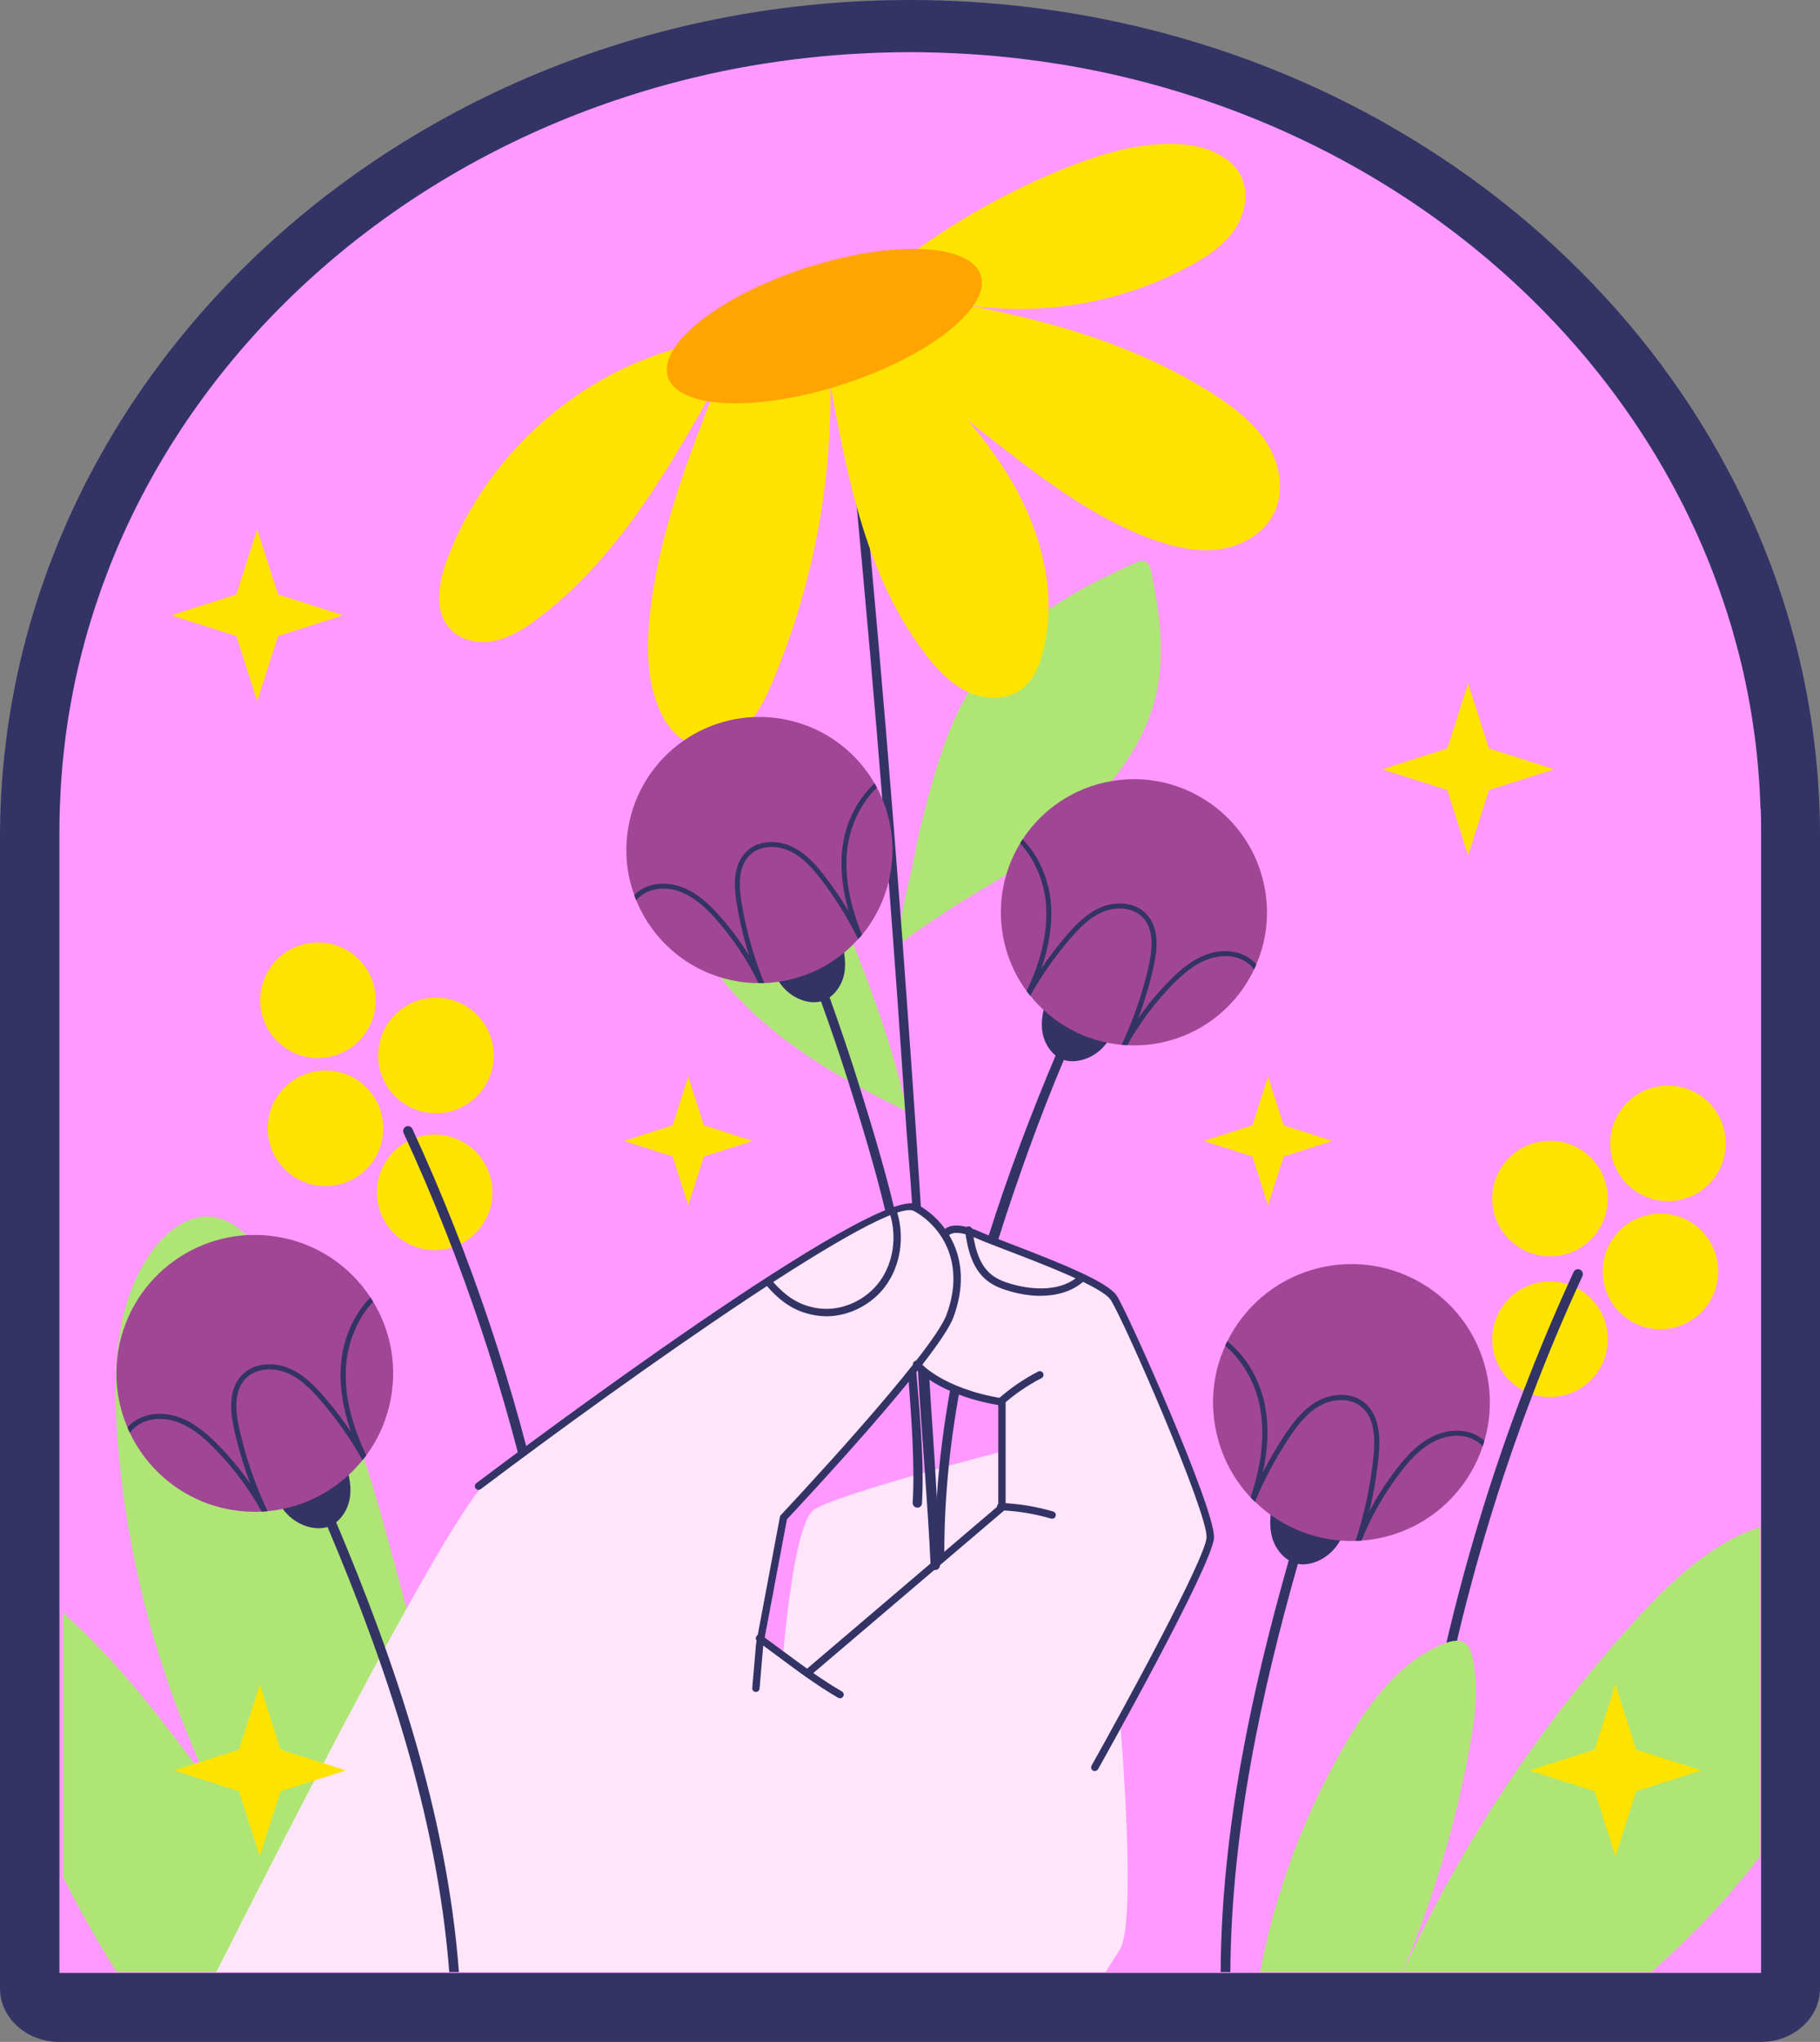 <svg xmlns="http://www.w3.org/2000/svg" id="Capa_2" viewBox="0 0 421.33 472.54"><rect x="0" y="0" width="421.33" height="472.54" fill="#808080" stroke="none"/><g id="Capa_1-2"><path d="M13.69,472.54c-7.56,0-13.69-5.56-13.69-12.41V193.86C0,86.97,94.5,0,210.67,0c37.81,0,74.86,9.32,107.19,26.96.43.22.86.45,1.28.7,0,0,.89.49.96.53.31.17.6.34.87.51,14,7.92,27.04,17.39,38.74,28.17,16.42,15.12,29.92,32.48,40.13,51.6,14.26,26.69,21.5,55.42,21.5,85.39v266.28c0,6.85-6.13,12.41-13.69,12.41H13.69Z" fill="#336" stroke-width="0"></path><path d="M407.57,187.22c-.02-.54-.05-1.08-.07-1.62-.04-1.13-.09-2.25-.16-3.37-.04-.63-.09-1.27-.13-1.9-.07-1.03-.15-2.05-.24-3.07-.06-.66-.12-1.31-.19-1.97-.1-1-.21-2-.33-3-.08-.65-.16-1.29-.24-1.93-.14-1.03-.29-2.06-.44-3.08-.09-.6-.18-1.19-.27-1.79-.19-1.15-.39-2.3-.61-3.45-.08-.45-.16-.91-.25-1.36-.31-1.61-.64-3.22-1-4.82,0-.03-.02-.07-.02-.1-.35-1.55-.72-3.1-1.12-4.64-.11-.45-.24-.89-.36-1.33-.3-1.13-.6-2.26-.92-3.38-.15-.52-.31-1.04-.46-1.56-.31-1.05-.63-2.1-.97-3.15-.17-.52-.34-1.04-.51-1.56-.35-1.06-.71-2.11-1.08-3.16-.17-.48-.34-.96-.51-1.44-.41-1.14-.84-2.27-1.27-3.39-.14-.37-.29-.75-.43-1.12-.56-1.43-1.14-2.85-1.75-4.25-.03-.06-.05-.13-.08-.19-1.32-3.09-2.74-6.14-4.24-9.15-.06-.11-.11-.22-.17-.33-.68-1.36-1.39-2.71-2.11-4.06-.04-.07-.07-.15-.11-.22h-.01c-22.55-41.93-62.4-74.66-111.03-90.43-.26-.09-.53-.17-.79-.26-1.88-.6-3.76-1.18-5.67-1.73-.05-.02-.11-.03-.16-.05-2-.57-4.01-1.12-6.03-1.64-.25-.06-.5-.12-.75-.19-1.69-.43-3.39-.83-5.1-1.22-.44-.1-.88-.2-1.33-.3-1.81-.4-3.62-.77-5.45-1.12-.16-.03-.31-.06-.47-.09-1.99-.38-3.99-.72-6-1.04-.45-.07-.9-.14-1.35-.2-1.57-.24-3.14-.46-4.72-.67-.55-.07-1.1-.14-1.65-.21-1.85-.23-3.71-.43-5.57-.61-.15-.01-.31-.03-.46-.05-2.01-.19-4.03-.34-6.06-.47-.56-.04-1.12-.07-1.69-.1-1.53-.09-3.06-.16-4.6-.22-.6-.02-1.19-.05-1.79-.06-2.04-.06-4.09-.1-6.15-.1,0,0,0,0,0,0h0s0,0,0,0c-2.06,0-4.11.04-6.15.1-.6.02-1.19.04-1.79.06-1.54.06-3.07.13-4.6.22-.56.03-1.13.06-1.69.1-2.03.13-4.05.29-6.06.47-.15.01-.31.03-.46.05-1.87.18-3.72.39-5.57.61-.55.07-1.1.14-1.65.21-1.58.21-3.15.43-4.72.67-.45.07-.9.13-1.35.2-2.01.32-4.01.66-6,1.04-.16.03-.31.06-.47.09-1.83.35-3.64.73-5.45,1.12-.44.1-.89.2-1.33.3-1.71.39-3.41.79-5.1,1.22-.25.06-.5.12-.75.19-2.02.52-4.03,1.06-6.03,1.64-.05.02-.1.03-.16.05-1.9.55-3.79,1.13-5.67,1.73-.27.08-.53.17-.79.26-48.63,15.76-88.48,48.49-111.03,90.41h-.01c-.04.08-.07.16-.11.23-.72,1.34-1.42,2.7-2.11,4.06-.06.11-.11.22-.17.33-1.5,3.01-2.92,6.06-4.24,9.15-.03.07-.05.13-.08.2-.6,1.41-1.18,2.82-1.74,4.24-.15.37-.29.75-.43,1.13-.44,1.13-.86,2.25-1.27,3.39-.17.48-.34.96-.51,1.44-.37,1.05-.73,2.1-1.08,3.16-.17.52-.34,1.04-.51,1.56-.33,1.04-.65,2.09-.97,3.15-.15.52-.31,1.04-.46,1.56-.32,1.12-.63,2.25-.92,3.38-.12.45-.24.89-.36,1.34-.39,1.53-.76,3.07-1.11,4.62,0,.04-.02.08-.03.12-.36,1.6-.69,3.21-1,4.82-.09.45-.16.9-.25,1.36-.21,1.15-.42,2.3-.61,3.46-.1.59-.18,1.19-.27,1.78-.16,1.03-.31,2.05-.44,3.08-.09.64-.16,1.29-.24,1.93-.12,1-.23,2-.33,3-.07.66-.13,1.31-.19,1.97-.09,1.02-.17,2.05-.24,3.07-.05.63-.09,1.26-.13,1.9-.07,1.12-.12,2.25-.16,3.37-.02.54-.05,1.08-.07,1.62-.05,1.67-.08,3.34-.08,5.01v264.35h393.94V192.24c0-1.68-.03-3.35-.08-5.01Z" fill="#f9f" stroke-width="0"></path><path d="M372.2,277.38c0,7.38-5.98,13.37-13.37,13.37s-13.37-5.98-13.37-13.37,5.98-13.37,13.37-13.37,13.37,5.99,13.37,13.37Z" fill="#ffe300" stroke-width="0"></path><path d="M399.51,264.6c0,7.38-5.98,13.37-13.37,13.37s-13.37-5.98-13.37-13.37,5.98-13.37,13.37-13.37,13.37,5.98,13.37,13.37Z" fill="#ffe300" stroke-width="0"></path><path d="M397.77,294.23c0,7.38-5.98,13.37-13.37,13.37s-13.37-5.98-13.37-13.37,5.98-13.37,13.37-13.37,13.37,5.98,13.37,13.37Z" fill="#ffe300" stroke-width="0"></path><path d="M372.2,309.93c0,7.38-5.98,13.37-13.37,13.37s-13.37-5.98-13.37-13.37,5.98-13.37,13.37-13.37,13.37,5.98,13.37,13.37Z" fill="#ffe300" stroke-width="0"></path><path d="M366.33,295.31c-.43.93-.86,1.87-1.27,2.8-3.67,8.08-7.08,16.27-10.24,24.58-15.54,40.65-25.15,83.74-28.38,127.11-.16,2.19-2.43,2.14-2.27-.07,3.25-43.67,12.93-87.05,28.55-127.93,3.19-8.31,6.6-16.5,10.27-24.58.43-.96.86-1.89,1.3-2.85.25-.57.93-.8,1.48-.55.57.25.82.93.57,1.48Z" fill="#336" stroke-width="0"></path><path d="M87.55,244.26c0,7.38,5.98,13.37,13.37,13.37s13.37-5.98,13.37-13.37-5.98-13.37-13.37-13.37c-7.38,0-13.37,5.99-13.37,13.37Z" fill="#ffe300" stroke-width="0"></path><path d="M87.26,275.93c0,7.38,5.98,13.37,13.37,13.37s13.37-5.98,13.37-13.37-5.98-13.37-13.37-13.37-13.37,5.99-13.37,13.37Z" fill="#ffe300" stroke-width="0"></path><path d="M60.24,231.47c0,7.38,5.98,13.37,13.37,13.37s13.37-5.98,13.37-13.37-5.98-13.37-13.37-13.37c-7.38,0-13.37,5.99-13.37,13.37Z" fill="#ffe300" stroke-width="0"></path><path d="M61.98,261.11c0,7.38,5.98,13.37,13.37,13.37s13.37-5.98,13.37-13.37-5.98-13.37-13.37-13.37-13.37,5.98-13.37,13.37Z" fill="#ffe300" stroke-width="0"></path><path d="M135.67,451.1h0c-.62,0-1.12-.5-1.12-1.12.09-64.39-14.13-129.32-41.12-187.78-.26-.56-.01-1.23.55-1.49.57-.26,1.23-.01,1.49.55,27.13,58.75,41.42,124.01,41.33,188.73,0,.62-.5,1.12-1.12,1.12Z" fill="#336" stroke-width="0"></path><path d="M340.26,404.18c-3.26,17.89-8.49,35.44-15.61,52.19h-32.94c3.6-18.87,10.47-37.1,20.24-53.65,5.46-9.24,12.36-18.39,22.35-22.35,1.62-.66,3.64-1.09,5.01,0,.86.68,1.25,1.82,1.5,2.89,1.66,6.83.71,14-.55,20.92Z" fill="#aee575" stroke-width="0"></path><path d="M407.46,353.38v76.21c-7.49,9.74-15.96,18.73-25.22,26.79h-57.52c13.68-29.84,32.05-57.52,54.2-81.76,8.08-8.83,17.41-17.59,28.54-21.24Z" fill="#aee575" stroke-width="0"></path><path d="M101.45,456.37H27c-4.51-7.15-8.65-14.5-12.4-22.03v-61.07c12.95,11.45,23.54,25.58,33.89,39.56-12.25-25.7-19.57-53.74-21.44-82.15-.93-14.32-.18-29.75,8.28-41.31,3.39-4.64,8.74-8.67,14.39-7.67,3.55.64,6.46,3.19,8.94,5.8,7.17,7.65,12.43,16.89,16.73,26.45,7.65,17.03,12.52,35.14,17.34,53.17,5.46,20.37,10.97,40.99,11.63,62.09.3,9.13-.39,18.41-2.91,27.15Z" fill="#aee575" stroke-width="0"></path><path d="M256.36,298.89c-3.51-2.91-34.87-14.52-34.87-14.52-1.34.41-2.08.54-3.19,1.06-1.16-2.98-5.09-4.76-6.84-6.03-6.4-4.64-87.92,55-98.39,63.15-8.74,6.81-49.86,87.84-63,113.83h205.88c1.23-1.96,2.39-3.8,3.3-5.23,4.07-6.4,0-53.47,0-53.47,0,0,20.91-33.97,20.92-41.84.01-7.84-20.33-54.04-23.81-56.95ZM231.37,336.08s-38.35,9.88-43.02,13.36c-4.64,3.48-6.96,32.55-6.96,32.55l-5.8-2.91,5.8-27.88s22.6-24.01,32.21-35.6c.01.02.02.04.04.06,1.2,1.91,3.03,3.35,5.16,4.11l13.15,4.69-.57,11.63Z" fill="#ffe5fa" stroke-width="0"></path><path d="M175,391.56s-.05,0-.07,0c-.47-.04-.82-.45-.78-.92l.87-10.17,5.53-29.43c.03-.16.11-.31.22-.43.35-.37,34.98-37.18,38.37-46.4,4.45-12.12-1.29-20.48-7.55-23.95-6.37-3.51-63.44,36.57-100.29,64.35-.38.28-.91.21-1.2-.17-.29-.38-.21-.91.17-1.2,9.47-7.14,92.83-69.66,102.14-64.48,6.86,3.8,13.15,12.9,8.33,26.03-3.42,9.3-35.59,43.65-38.56,46.8l-5.48,29.1-.86,10.08c-.04.44-.41.78-.85.78Z" fill="#336" stroke-width="0"></path><path d="M191.31,304.61c-.63,0-1.25-.04-1.87-.12-4.79-.61-8.43-2.77-12.2-7.23-.3-.36-.26-.9.1-1.2.36-.3.9-.26,1.2.1,3.46,4.1,6.79,6.09,11.11,6.64,5.19.67,10.84-1.87,14.05-6.31,3.09-4.28,3.98-10.23,2.32-15.54-.14-.45.11-.93.56-1.07.44-.14.93.11,1.07.56,1.82,5.81.83,12.34-2.56,17.05-3.18,4.41-8.54,7.13-13.78,7.13Z" fill="#336" stroke-width="0"></path><path d="M186.91,388.07c-.24,0-.48-.1-.65-.3-.31-.36-.26-.9.1-1.2l44.74-38.1v-23.3c-14.15-2.44-19.35-8.63-19.57-8.89-.3-.36-.24-.9.12-1.2.36-.3.9-.25,1.2.12.05.06,5.25,6.17,19.23,8.41.41.07.72.42.72.84v24.42c0,.25-.1.49-.29.65l-45.04,38.35c-.16.14-.36.2-.55.2Z" fill="#336" stroke-width="0"></path><path d="M243.56,351.48c-.08,0-.16-.01-.24-.04-3.8-1.12-7.73-1.77-11.69-1.92-.47-.02-.84-.42-.82-.89s.46-.85.89-.82c4.1.16,8.17.83,12.11,1.99.45.13.71.61.58,1.06-.11.37-.45.61-.82.61Z" fill="#336" stroke-width="0"></path><path d="M231.62,325.27c-.23,0-.47-.1-.64-.29-.31-.35-.28-.89.07-1.21,2.81-2.5,5.94-4.64,9.28-6.36.42-.22.93-.05,1.15.37.22.42.05.93-.37,1.15-3.22,1.65-6.22,3.71-8.92,6.11-.16.15-.37.22-.57.22Z" fill="#336" stroke-width="0"></path><path d="M253.45,409.86c-.14,0-.29-.04-.42-.11-.41-.23-.56-.75-.33-1.16,7.33-13.04,26.39-47.96,26.62-52.8.27-5.77-19.17-50.4-22.22-54.99-2.01-3.01-15.63-8.23-23.77-11.34-3.08-1.18-5.74-2.2-7.25-2.88-4.92-2.21-6.23-.84-6.25-.83-.27.38-.79.45-1.18.18-.38-.27-.46-.83-.18-1.21.19-.27,2.04-2.52,8.31.3,1.47.66,4.11,1.67,7.17,2.84,11.73,4.49,22.44,8.79,24.58,11.99,2.41,3.61,22.82,49.34,22.51,56.01-.29,6.23-25.75,51.62-26.83,53.55-.16.28-.45.43-.74.43Z" fill="#336" stroke-width="0"></path><path d="M240.91,299.89c-2.2,0-4.55-.34-7-1.03-1.62-.46-3.7-1.15-5.4-2.5-3.51-2.78-4.55-7.42-5.1-11.58-.06-.47.27-.9.73-.96.45-.07.9.27.96.73.51,3.83,1.43,8.06,4.47,10.47,1.46,1.16,3.33,1.78,4.8,2.19,2.98.84,10.45,2.34,15.31-1.9.36-.31.89-.27,1.2.08.31.36.27.89-.08,1.2-2.49,2.17-5.93,3.28-9.89,3.28Z" fill="#336" stroke-width="0"></path><path d="M194.46,393.01c-.15,0-.29-.04-.43-.11-4.78-2.76-9.44-6.22-13.94-9.57-1.6-1.19-3.19-2.37-4.77-3.5-.38-.28-.47-.81-.19-1.19.28-.38.81-.47,1.19-.19,1.58,1.14,3.18,2.32,4.79,3.52,4.47,3.32,9.08,6.74,13.78,9.46.41.24.55.76.31,1.17-.16.27-.45.43-.74.43Z" fill="#336" stroke-width="0"></path><path d="M106.25,456.37h-2.25c-2.8-36.49-14.93-71.7-28.18-103.02-.96-2.25-1.91-4.48-2.87-6.69-.59-1.37-1.18-2.73-1.78-4.08-.57-1.3-1.14-2.57-1.71-3.85-.25-.57,0-1.23.57-1.48.59-.25,1.23,0,1.48.57.5,1.11,1,2.23,1.48,3.37.66,1.46,1.3,2.91,1.93,4.39.96,2.21,1.93,4.44,2.89,6.69,13.36,31.59,25.63,67.17,28.43,104.09Z" fill="#336" stroke-width="0"></path><path d="M64.29,347.05c1.31,3.24,4.32,5.75,7.75,6.44,1.03.21,2.11.26,3.14.05,3.22-.67,5.43-3.9,5.85-7.17.42-3.26-.59-6.54-1.8-9.6-4.62,2.77-10.09,7.93-14.94,10.28Z" fill="#336" stroke-width="0"></path><path d="M90.59,323c-.85,5.19-2.89,9.86-5.79,13.8-.28.39-.58.74-.88,1.1-5.36,6.68-13.28,11.04-21.99,11.82-.44.05-.9.09-1.36.09-2.23.14-4.49,0-6.78-.37-10.77-1.77-19.39-8.72-23.74-17.88-.2-.39-.39-.81-.54-1.24-2.33-5.39-3.15-11.48-2.14-17.69,2.86-17.45,19.34-29.29,36.79-26.42,9.23,1.51,16.87,6.82,21.61,14.05.21.32.42.64.61.99,3.84,6.29,5.49,13.92,4.21,21.75Z" fill="#a14695" stroke-width="0"></path><path d="M84.8,336.8c-.28.39-.58.74-.88,1.1-2.71-4.83-5.9-9.36-9.5-13.6-2.28-2.65-4.82-5.3-8.1-6.63-2.81-1.16-6.97-1.21-9.46,1.38-2.25,2.34-2.72,6.05-1.44,11.73,1.47,6.53,3.67,12.88,6.51,18.94-.44.05-.9.09-1.36.09-2.94-5.3-6.6-10.2-10.88-14.57-2.04-2.06-4.76-4.6-8.07-5.93-3.33-1.36-6.85-1.24-9.4.3-.85.51-1.58,1.18-2.17,1.95-.2-.39-.39-.81-.54-1.24.59-.65,1.28-1.23,2.08-1.72,2.88-1.73,6.81-1.88,10.47-.39,3.51,1.42,6.36,4.07,8.46,6.21,2.74,2.77,5.22,5.77,7.43,8.94-1.52-4.02-2.75-8.13-3.69-12.31-.86-3.83-1.64-9.33,1.74-12.83,2.86-2.98,7.47-2.97,10.75-1.64,3.51,1.44,6.19,4.21,8.55,6.97,2.13,2.51,4.13,5.11,5.96,7.81-1.57-4.5-2.61-9.4-2.4-14.5.28-6.53,2.86-12.48,6.89-16.6.21.32.42.64.61.99-4.04,4.3-6.09,10.39-6.31,15.66-.29,7.2,1.97,14.04,4.73,19.89Z" fill="#336" stroke-width="0"></path><path d="M304.98,346.62c-.41,1.32-.82,2.66-1.21,4.01-.43,1.41-.86,2.85-1.27,4.28-.68,2.3-1.37,4.64-2.03,6.99-8.35,29.36-15.45,61.71-15.64,94.48h-2.25c.16-33.1,7.35-65.71,15.77-95.28.68-2.34,1.34-4.69,2.03-7.01.48-1.55.93-3.07,1.39-4.6.34-1.18.71-2.34,1.07-3.53.18-.59.8-.93,1.39-.75s.93.82.75,1.41Z" fill="#336" stroke-width="0"></path><path d="M311.15,354.24c-.91,3.38-3.59,6.23-6.91,7.34-1,.33-2.06.52-3.11.43-3.28-.27-5.86-3.21-6.68-6.4-.82-3.19-.22-6.56.62-9.74,4.92,2.19,10.99,6.64,16.09,8.38Z" fill="#336" stroke-width="0"></path><path d="M282.11,333.57c1.48,5.04,4.07,9.44,7.43,12.99.32.35.66.67,1.01.99,6.14,5.97,14.52,9.34,23.27,9.05.44,0,.91-.02,1.36-.08,2.23-.14,4.45-.54,6.68-1.19,10.47-3.07,18.18-11.02,21.39-20.64.15-.41.29-.85.39-1.3,1.65-5.64,1.73-11.78-.04-17.82-4.97-16.97-22.76-26.71-39.74-21.74-8.97,2.63-15.91,8.83-19.74,16.58-.17.35-.34.69-.48,1.05-3.04,6.71-3.75,14.49-1.52,22.1Z" fill="#a14695" stroke-width="0"></path><path d="M289.54,346.56c.32.35.66.67,1.01.99,2.1-5.13,4.71-10.01,7.77-14.66,1.93-2.91,4.13-5.85,7.23-7.57,2.65-1.49,6.77-2.06,9.56.21,2.52,2.05,3.44,5.68,2.86,11.47-.67,6.66-2.07,13.23-4.15,19.59.44,0,.91-.02,1.36-.08,2.27-5.62,5.31-10.93,9.02-15.79,1.77-2.29,4.17-5.14,7.29-6.87,3.14-1.76,6.65-2.07,9.37-.84.91.4,1.72.98,2.39,1.67.15-.41.29-.85.39-1.3-.66-.57-1.42-1.06-2.28-1.45-3.07-1.37-6.99-1.04-10.45.89-3.31,1.83-5.82,4.81-7.64,7.19-2.38,3.09-4.48,6.37-6.29,9.78,1.02-4.17,1.73-8.4,2.16-12.67.38-3.91.48-9.46-3.3-12.53-3.21-2.61-7.77-2.04-10.87-.32-3.3,1.86-5.64,4.93-7.64,7.96-1.81,2.75-3.47,5.58-4.96,8.48,1-4.66,1.44-9.65.61-14.68-1.07-6.44-4.36-12.04-8.87-15.63-.17.35-.34.69-.48,1.05,4.53,3.78,7.32,9.57,8.17,14.77,1.17,7.11-.24,14.18-2.27,20.32Z" fill="#336" stroke-width="0"></path><path d="M209.98,257.2c-15.38-7.46-30.63-16.15-41.71-29.17-10.87-12.78-17.14-30.53-12.73-46.66.14-.52.65-.88,1.19-.84,10.03.77,18.87,4.57,25.91,11.84,6.41,6.62,10.46,15.14,13.92,23.69,5.29,13.09,10.46,27.33,13.41,41.14Z" fill="#aee575" stroke-width="0"></path><path d="M213.53,189.67c2.89-11.27,6.04-23.08,12.77-32.79,8.8-12.71,22.84-20.63,37.07-26.84,1.27-.55,2.73.21,3.01,1.56,1.98,9.68,3.45,19.67,1.23,29.25-3.14,13.54-13.35,24.65-23.62,33.37-5.06,4.29-10.57,8.01-16.29,11.38-6.57,3.86-12.63,7.84-18.74,12.31-1.4-4.57,1.37-12.75,2.27-17.49.68-3.6,1.39-7.19,2.3-10.74Z" fill="#aee575" stroke-width="0"></path><path d="M208.93,217.81c1.5,20.37,3,41.52,4.28,61.9-.73-.32-1.28-.48-2.03-.73-.43-7.01-1.2-14.96-1.65-22-.07-.86-.11-1.73-.18-2.62-1.12-16.77-2.32-33.6-3.62-50.37-.48-6.37-.98-12.75-1.48-19.1-1.82-22.6-3.8-45.18-5.92-67.67-.89-9.49-1.8-18.96-2.75-28.43-.43-4.55-.91-9.08-1.37-13.63-.07-.59.36-1.14.96-1.18.62-.07,1.14.36,1.18.96.46,4.37.89,8.76,1.32,13.13,1.3,13,2.55,26.02,3.76,39.06,2.64,28.77,5.03,57.65,7.19,86.54.11,1.39.2,2.76.32,4.14Z" fill="#336" stroke-width="0"></path><path d="M217.6,362.19c.02.59-.43,1.12-1.02,1.14h-.05c-.57,0-1.05-.45-1.09-1.02-.66-14.5-2.14-31.15-2.96-45.69l2.61,1.45c.5,8.97,1.32,19.52,1.78,28.46.23,4.85.45,9.7.68,14.52,0,.39.02.75.05,1.14Z" fill="#336" stroke-width="0"></path><path d="M159.72,79.84c-25.35,6-47.16,25.26-56.23,49.68-1.97,5.31-3.13,11.94.75,16.07,2.57,2.74,6.76,3.47,10.43,2.67s6.91-2.9,9.91-5.16c18.52-13.98,30.39-34.83,41.74-55.07-6.9,17.59-13.85,35.44-15.87,54.22-.82,7.6-.75,15.58,2.47,22.52,1.33,2.86,3.31,5.6,6.18,6.92,4.17,1.92,9.29.33,12.71-2.74,3.41-3.07,5.44-7.36,7.21-11.59,9-21.54,13.54-44.93,13.22-68.27,4.05,21.99,8.5,44.9,22.2,62.57,2.72,3.51,5.89,6.85,9.95,8.63s9.19,1.71,12.58-1.15c2.31-1.95,3.53-4.89,4.34-7.8,3.63-13.2.02-27.55-6.79-39.42-6.82-11.87-16.6-21.71-26.27-31.4,5.07,8.38,12.96,14.6,20.67,20.62,11.58,9.05,23.4,18.24,37.15,23.42,5.05,1.9,10.45,3.25,15.81,2.61s10.66-3.56,13.05-8.39c2.48-5.01,1.42-11.24-1.51-16.01-2.93-4.76-7.49-8.3-12.19-11.34-17.78-11.53-38.64-17.42-59.49-21.19,18.2,3.25,37.48.13,53.73-8.7,3.81-2.07,7.54-4.52,10.07-8.04s3.67-8.29,1.96-12.27c-2.29-5.33-8.71-7.56-14.5-7.88-8.99-.5-17.86,2.17-26.23,5.5-16.12,6.43-31.19,15.48-44.44,26.69-11.44,9.68-28.02,10.84-42.6,14.29Z" fill="#ffe300" stroke-width="0"></path><path d="M227.04,63.7c2.42,7.43-11.84,18.72-31.83,25.22s-38.16,5.75-40.58-1.67c-2.41-7.43,11.84-18.72,31.83-25.22,20-6.5,38.17-5.75,40.58,1.67Z" fill="#ffa400" stroke-width="0"></path><path d="M199.03,251.61c2.66,8.47,5.81,18.95,7.93,27.8-.62.16-1.28.45-2.03.73-2.28-9.61-5.71-20.91-8.63-30.08-2-6.24-4.07-12.34-6.24-18.32-.77-2.23-1.59-4.42-2.39-6.6-.5-1.34-.98-2.66-1.5-3.98-.46-1.27-.93-2.55-1.41-3.8-.21-.55.07-1.18.62-1.39.57-.2,1.18.07,1.41.64.41,1.09.84,2.21,1.25,3.3.52,1.43,1.07,2.89,1.62,4.32.8,2.18,1.59,4.37,2.39,6.58,2.41,6.76,4.78,13.7,6.99,20.8Z" fill="#336" stroke-width="0"></path><path d="M213.44,347.91c-.02.57-.5,1-1.07,1h-.07c-.59-.05-1.05-.55-1.02-1.14.55-8.99-.34-19.95-.97-28.85l1.74-2.33c.8,9.68,1.96,21.52,1.39,31.31Z" fill="#336" stroke-width="0"></path><path d="M179.32,225.07c1.08,3.19,3.84,5.75,7.1,6.6.98.26,2.01.36,3.01.21,3.13-.47,5.42-3.45,6.01-6.56.58-3.11-.21-6.31-1.21-9.31-4.58,2.42-10.12,7.07-14.9,9.06Z" fill="#336" stroke-width="0"></path><path d="M205.87,203.39c-1.1,4.93-3.3,9.32-6.3,12.94-.29.36-.6.68-.9,1.01-5.51,6.12-13.34,9.88-21.75,10.16-.42.02-.87.04-1.31.01-2.15.01-4.31-.23-6.49-.72-10.24-2.27-18.15-9.42-21.83-18.44-.17-.39-.34-.8-.45-1.22-1.95-5.31-2.41-11.19-1.1-17.1,3.69-16.6,20.14-27.07,36.74-23.38,8.78,1.95,15.83,7.46,19.99,14.65.18.32.37.64.53.98,3.35,6.25,4.52,13.67,2.87,21.11Z" fill="#a14695" stroke-width="0"></path><path d="M199.57,216.33c-.29.36-.6.68-.9,1.01-2.34-4.79-5.16-9.31-8.39-13.57-2.04-2.67-4.34-5.35-7.42-6.8-2.63-1.26-6.63-1.54-9.16.81-2.29,2.13-2.94,5.67-2.02,11.19,1.06,6.35,2.83,12.57,5.23,18.53-.42.02-.87.04-1.31.01-2.54-5.25-5.79-10.15-9.66-14.57-1.84-2.09-4.33-4.67-7.43-6.13-3.12-1.49-6.51-1.56-9.05-.21-.84.44-1.59,1.05-2.18,1.75-.17-.39-.34-.8-.45-1.22.6-.59,1.3-1.11,2.09-1.54,2.85-1.51,6.64-1.44,10.08.19,3.29,1.55,5.89,4.25,7.79,6.42,2.48,2.81,4.7,5.82,6.65,8.99-1.25-3.94-2.2-7.95-2.88-12.02-.62-3.73-1.07-9.05,2.37-12.23,2.91-2.71,7.33-2.45,10.41-1,3.29,1.57,5.72,4.37,7.83,7.15,1.91,2.52,3.69,5.13,5.3,7.82-1.26-4.41-2-9.16-1.52-14.05.62-6.25,3.42-11.83,7.51-15.56.18.32.37.64.53.98-4.11,3.91-6.41,9.65-6.9,14.7-.67,6.9,1.13,13.59,3.46,19.36Z" fill="#336" stroke-width="0"></path><path d="M219.97,321.6l2.05.86c-2.21,12.31-3.46,24.86-3.41,37.49,0,.59-.45,1.05-1.05,1.09h-.05c-.59,0-1.07-.5-1.07-1.09-.02-4.48.14-8.97.43-13.43.55-8.4,1.62-16.71,3.1-24.92Z" fill="#336" stroke-width="0"></path><path d="M252.4,231.24c-.55,1.23-1.09,2.46-1.64,3.69-.57,1.3-1.14,2.6-1.71,3.92-.93,2.14-1.84,4.28-2.78,6.46-5.49,12.97-10.89,27.94-15.35,42.1l-2.18-1.02c4.51-14.34,10.09-29.02,15.64-42.13.91-2.16,1.82-4.33,2.73-6.44.64-1.43,1.25-2.82,1.87-4.23.48-1.07.96-2.16,1.43-3.23.25-.55.89-.8,1.43-.55.55.25.78.89.55,1.43Z" fill="#336" stroke-width="0"></path><path d="M257.39,239.23c-1.26,3.12-4.16,5.53-7.46,6.19-.99.2-2.03.25-3.02.05-3.1-.65-5.22-3.75-5.63-6.89s.56-6.29,1.73-9.23c4.44,2.67,9.71,7.63,14.37,9.88Z" fill="#336" stroke-width="0"></path><path d="M232.1,216.1c.82,4.99,2.78,9.49,5.57,13.27.27.37.56.72.84,1.06,5.16,6.42,12.77,10.62,21.15,11.36.42.05.87.09,1.31.09,2.14.13,4.31,0,6.52-.35,10.36-1.7,18.65-8.39,22.83-17.19.19-.38.38-.78.52-1.19,2.24-5.19,3.03-11.04,2.05-17.01-2.75-16.78-18.59-28.16-35.37-25.41-8.87,1.45-16.22,6.56-20.78,13.51-.2.31-.41.62-.58.95-3.69,6.05-5.28,13.39-4.05,20.91Z" fill="#a14695" stroke-width="0"></path><path d="M237.66,229.37c.27.37.56.72.84,1.06,2.61-4.65,5.67-9,9.14-13.08,2.19-2.55,4.63-5.1,7.79-6.37,2.7-1.11,6.7-1.17,9.1,1.32,2.17,2.25,2.61,5.82,1.39,11.28-1.42,6.27-3.53,12.39-6.26,18.21.42.05.87.09,1.31.09,2.83-5.1,6.35-9.81,10.46-14.01,1.96-1.98,4.58-4.42,7.76-5.7,3.2-1.31,6.58-1.2,9.04.29.82.49,1.52,1.13,2.08,1.87.19-.38.38-.78.52-1.19-.56-.62-1.23-1.18-2-1.66-2.77-1.67-6.55-1.81-10.07-.38-3.38,1.36-6.12,3.91-8.13,5.97-2.63,2.67-5.02,5.55-7.15,8.6,1.47-3.86,2.64-7.81,3.55-11.84.83-3.69,1.57-8.98-1.68-12.34-2.75-2.87-7.18-2.86-10.34-1.58-3.37,1.38-5.96,4.04-8.22,6.7-2.05,2.41-3.97,4.92-5.73,7.51,1.51-4.33,2.51-9.04,2.3-13.94-.27-6.28-2.75-12-6.63-15.96-.2.31-.41.62-.58.95,3.88,4.14,5.86,10,6.07,15.06.28,6.92-1.89,13.5-4.55,19.13Z" fill="#336" stroke-width="0"></path><polygon points="308.44 264.04 297.16 267.65 293.55 278.93 289.94 267.65 278.66 264.04 289.94 260.43 293.55 249.15 297.16 260.43 308.44 264.04" fill="#ffe300" stroke-width="0"></polygon><polygon points="359.76 178.03 344.69 182.85 339.87 197.92 335.05 182.85 319.99 178.03 335.05 173.21 339.87 158.14 344.69 173.21 359.76 178.03" fill="#ffe300" stroke-width="0"></polygon><polygon points="174.22 264.04 162.94 267.65 159.33 278.93 155.72 267.65 144.44 264.04 155.72 260.43 159.33 249.15 162.94 260.43 174.22 264.04" fill="#ffe300" stroke-width="0"></polygon><polygon points="393.85 409.71 378.78 414.53 373.97 429.6 369.15 414.53 354.08 409.71 369.15 404.9 373.97 389.83 378.78 404.9 393.85 409.71" fill="#ffe300" stroke-width="0"></polygon><polygon points="80.03 409.71 64.96 414.53 60.15 429.6 55.33 414.53 40.26 409.71 55.33 404.9 60.15 389.83 64.96 404.9 80.03 409.71" fill="#ffe300" stroke-width="0"></polygon><polygon points="79.43 142.39 64.36 147.2 59.54 162.27 54.72 147.2 39.65 142.39 54.72 137.57 59.54 122.5 64.36 137.57 79.43 142.39" fill="#ffe300" stroke-width="0"></polygon></g></svg>
